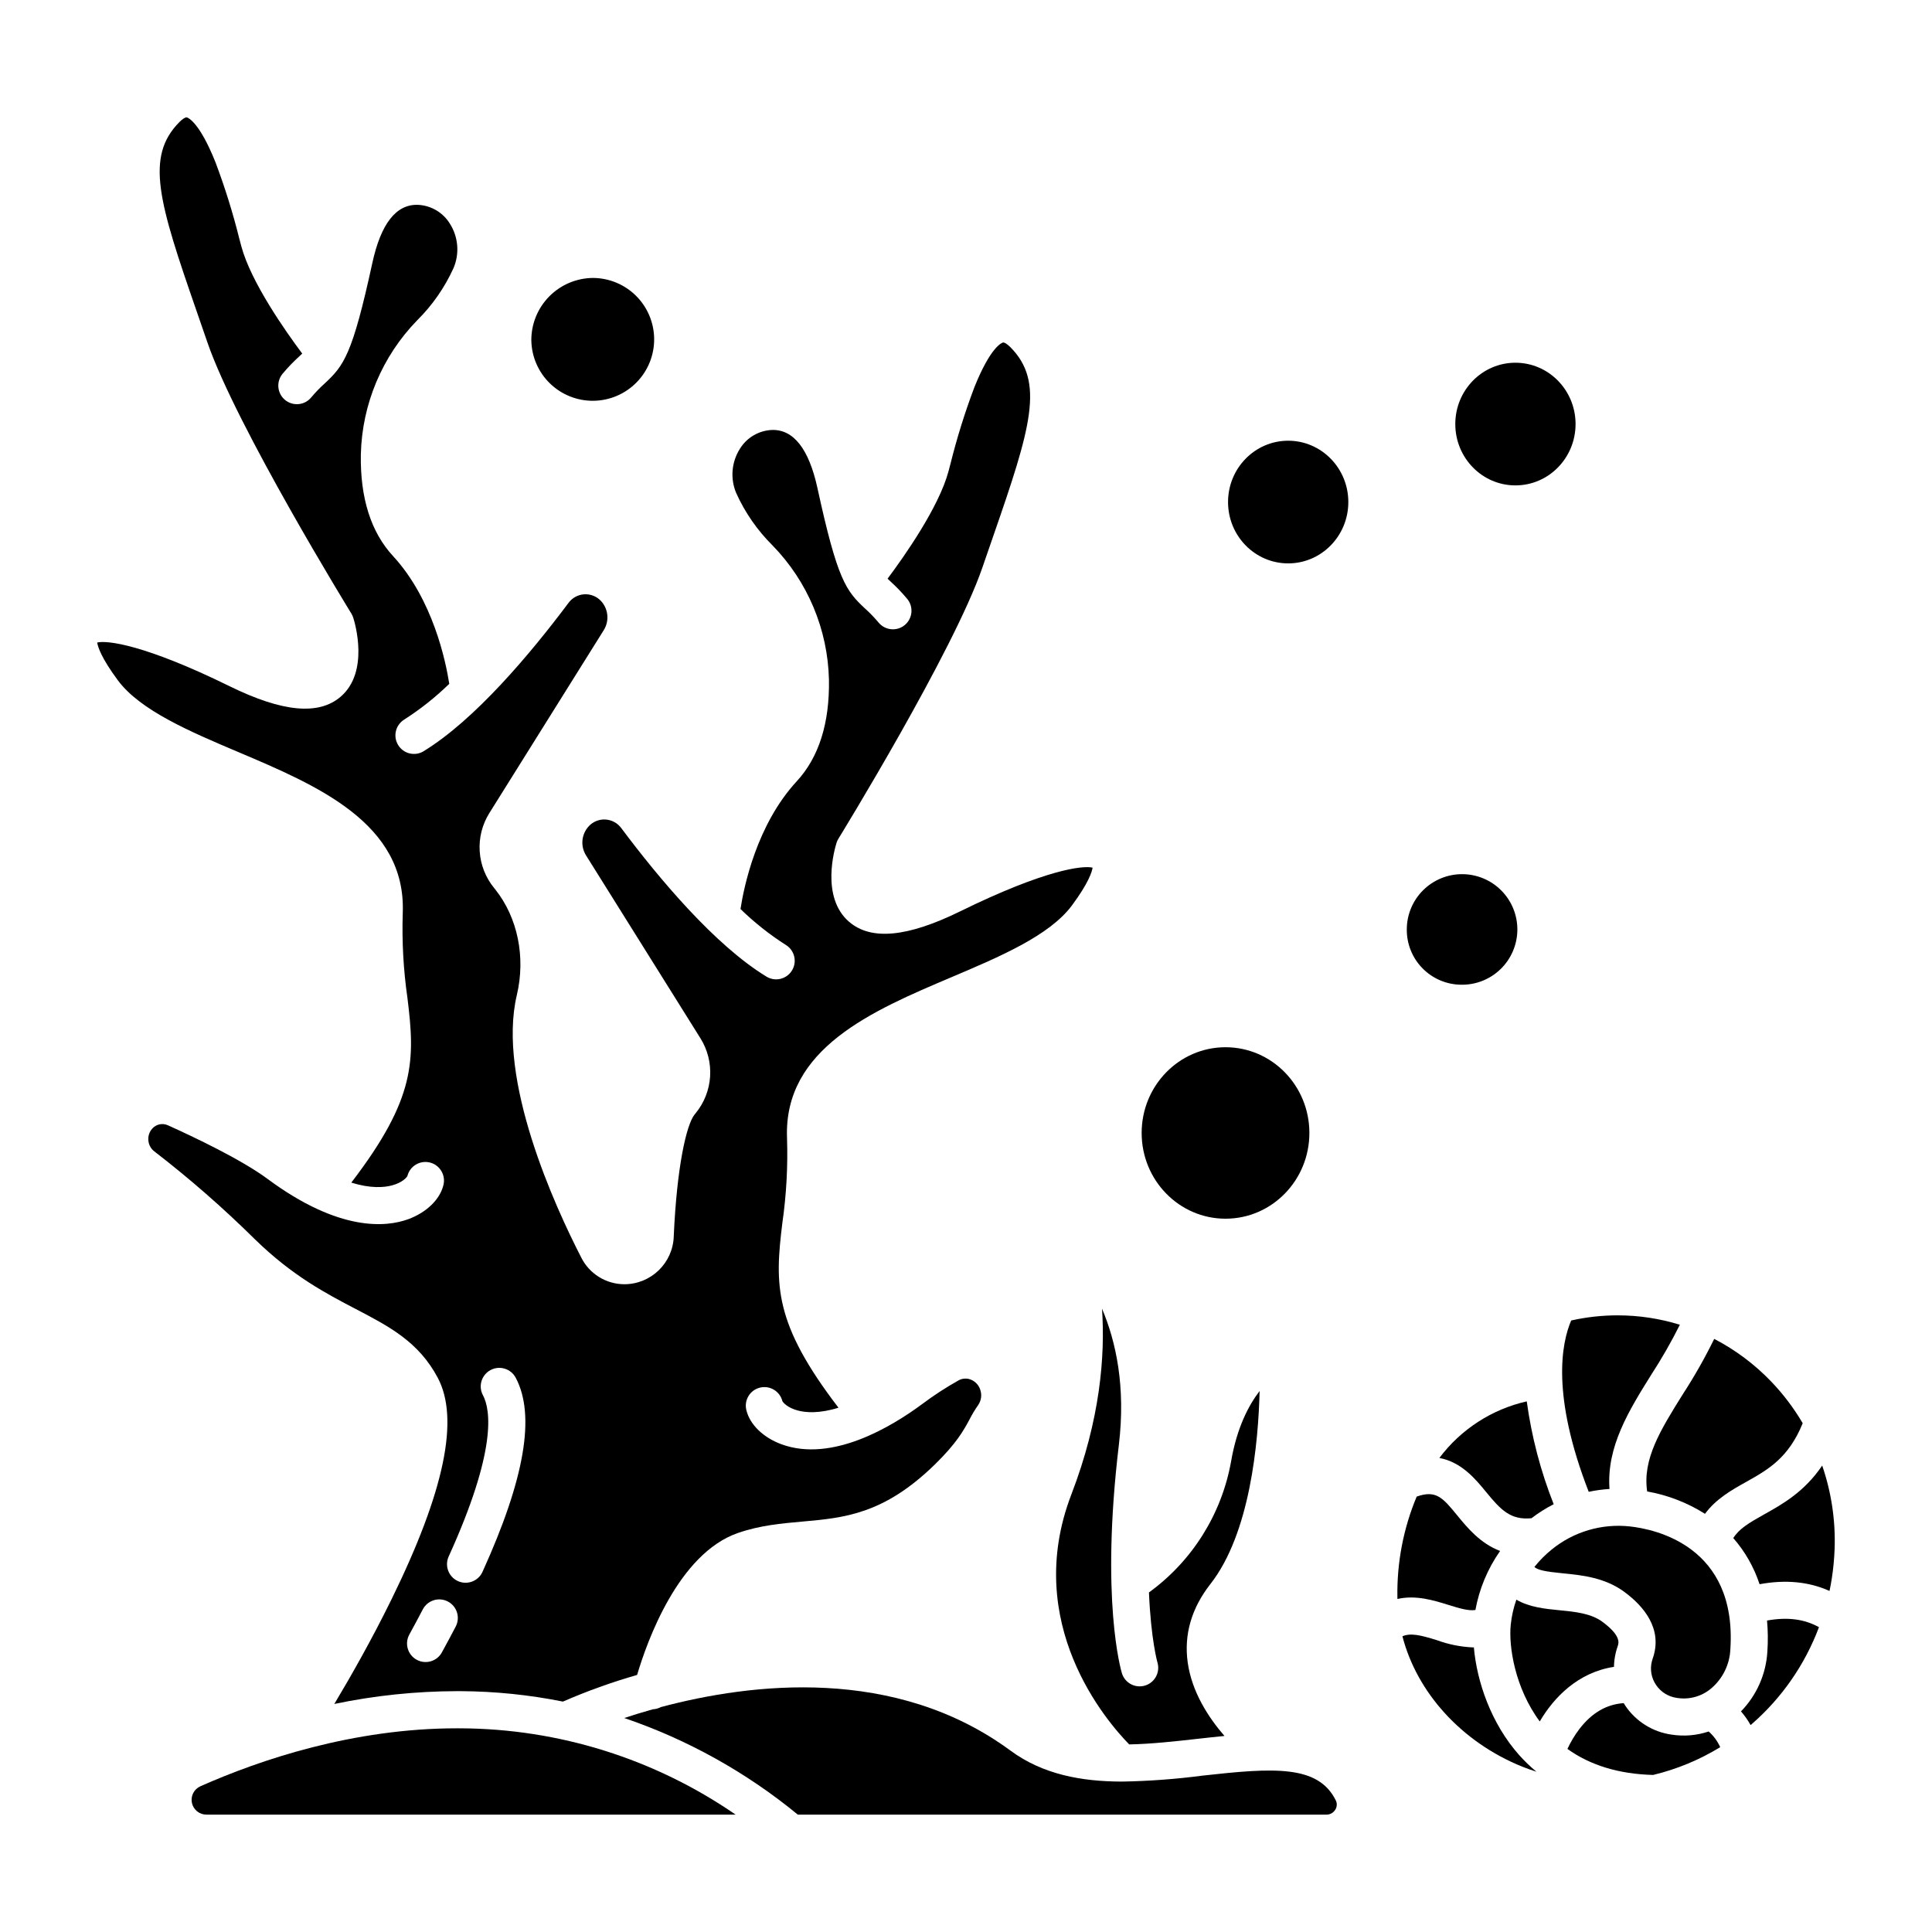 <?xml version="1.0" encoding="UTF-8"?>
<!-- Uploaded to: SVG Repo, www.svgrepo.com, Generator: SVG Repo Mixer Tools -->
<svg fill="#000000" width="800px" height="800px" version="1.1" viewBox="144 144 512 512" xmlns="http://www.w3.org/2000/svg">
 <g>
  <path d="m462.6 614.57c-7.059 0.922-14.168 1.445-21.289 1.566h-0.043-0.043c-10.512-0.027-20.809-1.844-29.406-8.184-30.523-22.5-68.684-17.965-92.691-11.555h-0.004c-0.645 0.344-1.359 0.543-2.086 0.574-2.75 0.77-5.301 1.559-7.598 2.32 16.746 5.703 32.328 14.375 45.996 25.605h140.09c0.953 0.004 1.836-0.488 2.332-1.301 0.484-0.742 0.535-1.688 0.137-2.481-4.684-9.469-16.504-8.656-35.398-6.547z"/>
  <path d="m477.81 512.63c-2.922 3.793-6.016 9.707-7.559 18.66-2.492 13.949-10.293 26.395-21.766 34.723 0.531 12.535 2.234 18.516 2.262 18.617h0.004c0.738 2.582-0.734 5.281-3.305 6.059-2.57 0.781-5.293-0.648-6.113-3.207-0.238-0.773-5.738-19.438-0.824-60.578 1.844-15.418-0.758-27.367-4.465-36.098 0.859 12.539-0.48 29.359-8.117 49.219-13.156 34.211 9.41 60.227 15.328 66.262 5.953-0.121 12.141-0.812 18.25-1.496 2.328-0.262 4.66-0.52 6.988-0.746-4.234-4.887-8.637-11.645-9.734-19.445-1.039-7.391 0.984-14.398 6.016-20.824 10.516-13.418 12.699-37.457 13.035-51.145z"/>
  <path d="m265.1 602.02c-27.512 0-52.109 8.32-67.977 15.352l0.004-0.004c-1.703 0.75-2.652 2.59-2.269 4.41 0.387 1.82 1.992 3.121 3.852 3.117h140.24c-21.441-14.785-46.844-22.758-72.891-22.871z"/>
  <path d="m238.28 490.9c8.941 4.672 16.664 8.707 21.719 18.203 5.805 10.906 1.793 30.125-12.25 58.75-5.293 10.793-10.953 20.707-15.148 27.707v0.004c10.68-2.227 21.551-3.363 32.457-3.391h1.066c9.086 0.051 18.148 0.977 27.059 2.766 6.391-2.785 12.957-5.144 19.656-7.066 2.586-8.734 10.879-32.168 26.773-37.637 5.84-2.012 11.492-2.512 16.961-3 11.121-0.984 21.621-1.926 35.129-15.09 5.852-5.707 7.723-9.176 9.227-11.965h-0.004c0.668-1.312 1.43-2.578 2.273-3.789 0.812-1.152 1.043-2.613 0.625-3.961-0.359-1.266-1.277-2.297-2.492-2.801-1.078-0.453-2.309-0.379-3.328 0.195-3.328 1.867-6.531 3.953-9.586 6.242-8.195 6.078-23.938 15.547-37.27 10.695-4.852-1.77-8.434-5.234-9.348-9.055h-0.004c-0.66-2.633 0.941-5.309 3.578-5.969 2.633-0.66 5.309 0.941 5.969 3.574 0.207 0.395 1.371 1.77 4.113 2.492 2.109 0.555 5.641 0.836 10.754-0.746-17.148-22.371-16.898-32.523-14.883-48.906 1.074-7.461 1.488-15 1.246-22.531-0.938-23.793 22.699-33.809 43.551-42.648 12.793-5.422 26.012-11.02 31.949-19.023 4.453-6.004 5.32-8.949 5.477-10.02-2.617-0.609-12.469 0.48-35.09 11.582-13.996 6.871-23.625 7.773-29.441 2.769-7.609-6.555-3.785-19.469-3.324-20.922l-0.004-0.004c0.121-0.379 0.289-0.746 0.5-1.09 0.305-0.492 30.582-49.762 38.18-71.941 0.977-2.852 1.922-5.59 2.84-8.215 10.004-28.824 13.699-40.887 4.562-50.102-0.828-0.836-1.617-1.336-1.973-1.238-0.324 0.086-3.297 1.156-7.586 11.875-2.519 6.668-4.641 13.484-6.359 20.402l-0.5 1.883c-2.543 9.48-11.699 22.488-16.137 28.426 0.234 0.227 0.477 0.453 0.73 0.688v0.004c1.598 1.445 3.094 3.004 4.473 4.66 1.738 2.09 1.445 5.195-0.645 6.93-2.094 1.734-5.195 1.445-6.93-0.648-1.113-1.328-2.32-2.578-3.609-3.738-5.047-4.699-7.309-7.578-12.594-31.871-2.281-10.477-6.387-15.637-12.109-15.438-3.481 0.164-6.648 2.039-8.465 5.012-2.219 3.512-2.578 7.883-0.965 11.711 2.332 5.164 5.586 9.859 9.609 13.855 9.312 9.543 14.664 22.262 14.969 35.59 0.195 11.523-2.672 20.582-8.531 26.93-10.617 11.5-13.996 27.91-14.91 33.859h0.004c3.668 3.57 7.691 6.758 12.004 9.512 2.32 1.414 3.055 4.441 1.641 6.762-1.414 2.32-4.441 3.055-6.762 1.641-13.707-8.355-28.48-25.996-38.457-39.328-0.984-1.355-2.523-2.199-4.195-2.309-1.652-0.109-3.269 0.531-4.406 1.742-1.98 2.102-2.301 5.273-0.781 7.731l30.344 48.512v-0.004c1.891 3.027 2.781 6.566 2.555 10.121-0.227 3.559-1.562 6.957-3.82 9.715l-0.305 0.375c-2.148 2.707-4.688 13.738-5.512 32.273l0.004 0.004c-0.23 7.07-6.027 12.684-13.102 12.684-4.84-0.012-9.262-2.758-11.422-7.09-6.902-13.422-22.379-47.066-17.062-69.543 2.375-10.035 0.238-20.508-5.719-28.008l-0.297-0.359 0.004-0.004c-2.262-2.758-3.602-6.156-3.828-9.719-0.23-3.559 0.66-7.102 2.551-10.129l30.344-48.516h-0.004c1.52-2.457 1.199-5.629-0.777-7.731-1.148-1.211-2.773-1.848-4.434-1.738-1.664 0.109-3.191 0.957-4.168 2.305-9.98 13.332-24.754 30.977-38.461 39.328v0.004c-2.312 1.344-5.277 0.59-6.668-1.699-1.395-2.285-0.703-5.262 1.555-6.703 4.309-2.754 8.332-5.941 11.996-9.508-0.926-5.965-4.336-22.418-14.902-33.863-5.859-6.344-8.73-15.406-8.531-26.93 0.309-13.332 5.66-26.047 14.973-35.59 4.016-3.988 7.269-8.676 9.605-13.832 1.613-3.828 1.25-8.203-0.969-11.711-1.812-2.973-4.984-4.848-8.461-5.012-5.777-0.211-9.832 4.965-12.109 15.438-5.285 24.297-7.543 27.172-12.594 31.871h-0.004c-1.289 1.16-2.492 2.41-3.606 3.738-1.734 2.094-4.836 2.383-6.93 0.648-2.09-1.734-2.383-4.836-0.645-6.93 1.379-1.656 2.875-3.211 4.477-4.66 0.254-0.234 0.492-0.461 0.73-0.688-4.438-5.934-13.594-18.945-16.137-28.426l-0.5-1.883h-0.004c-1.715-6.922-3.84-13.734-6.356-20.406-4.289-10.715-7.262-11.785-7.586-11.875-0.355-0.098-1.145 0.402-1.973 1.238-9.133 9.215-5.441 21.277 4.562 50.098 0.914 2.629 1.859 5.367 2.84 8.219 7.594 22.18 37.871 71.445 38.18 71.941l-0.004 0.004c0.211 0.34 0.379 0.707 0.5 1.09 0.461 1.453 4.285 14.367-3.328 20.922-5.816 5.008-15.449 4.102-29.441-2.769-22.617-11.102-32.469-12.191-35.09-11.582 0.16 1.074 1.027 4.019 5.481 10.02 5.934 8 19.16 13.605 31.945 19.023 20.855 8.84 44.488 18.859 43.551 42.648-0.242 7.531 0.172 15.074 1.246 22.535 2.016 16.379 2.262 26.531-14.883 48.906 5.117 1.586 8.645 1.305 10.758 0.746 2.742-0.723 3.906-2.098 4.109-2.492v-0.004c0.66-2.633 3.336-4.234 5.973-3.574 2.633 0.664 4.234 3.336 3.574 5.973-0.914 3.816-4.492 7.281-9.348 9.055-5.723 2.082-18.176 3.465-37.273-10.695-6.914-5.125-19.527-11.109-26.434-14.219-1.441-0.637-3.129-0.25-4.148 0.945-0.754 0.863-1.113 2.004-0.984 3.141 0.102 1.125 0.668 2.156 1.562 2.84 9.379 7.231 18.301 15.031 26.723 23.359 9.922 9.672 18.816 14.32 26.668 18.422zm26.457 84.215c-1.152 2.211-2.383 4.508-3.66 6.832v0.004c-1.324 2.348-4.289 3.195-6.656 1.898-2.363-1.297-3.242-4.258-1.969-6.633 1.242-2.262 2.441-4.5 3.562-6.648v-0.004c0.594-1.176 1.633-2.066 2.887-2.469 1.254-0.406 2.617-0.289 3.785 0.32s2.039 1.66 2.426 2.922c0.387 1.258 0.25 2.621-0.375 3.777zm7.238-61.387v0.004c-1.277-2.398-0.367-5.379 2.031-6.656 2.402-1.277 5.383-0.367 6.66 2.031 5.289 9.945 2.41 26.777-8.801 51.453-1.125 2.473-4.043 3.566-6.516 2.445-2.473-1.125-3.57-4.043-2.445-6.516 12.754-28.066 11.156-38.836 9.074-42.758z"/>
  <path d="m531.19 404.96c3.902 0.074 7.672-1.414 10.473-4.129 2.801-2.715 4.402-6.434 4.453-10.336 0.047-3.902-1.461-7.66-4.191-10.445-2.734-2.785-6.465-4.363-10.367-4.387-3.902-0.027-7.652 1.508-10.418 4.258-2.769 2.75-4.324 6.488-4.324 10.391-0.031 3.848 1.465 7.551 4.16 10.297 2.695 2.746 6.367 4.312 10.215 4.352z"/>
  <path d="m491 444.25c0 12.547-9.949 22.719-22.223 22.719s-22.227-10.172-22.227-22.719c0-12.551 9.953-22.723 22.227-22.723s22.223 10.172 22.223 22.723"/>
  <path d="m284.81 234.26c0.086 4.297 1.867 8.387 4.957 11.375 3.09 2.988 7.234 4.633 11.531 4.578 4.301-0.059 8.398-1.812 11.41-4.883 3.008-3.07 4.68-7.203 4.652-11.5-0.031-4.301-1.758-8.41-4.805-11.441-3.051-3.027-7.176-4.731-11.473-4.731-4.356 0.051-8.516 1.824-11.566 4.938s-4.746 7.305-4.707 11.664z"/>
  <path d="m561.54 256.38c0 8.977-7.133 16.254-15.938 16.254-8.801 0-15.934-7.277-15.934-16.254 0-8.977 7.133-16.254 15.934-16.254 8.805 0 15.938 7.277 15.938 16.254"/>
  <path d="m501.32 277.05c0 8.977-7.137 16.254-15.938 16.254-8.801 0-15.938-7.277-15.938-16.254s7.137-16.254 15.938-16.254c8.801 0 15.938 7.277 15.938 16.254"/>
  <path d="m580.52 539.25c5.441 0.965 10.645 2.977 15.316 5.926 2.969-3.996 7.051-6.293 10.789-8.383 5.832-3.262 11.359-6.359 15.109-15.625v-0.004c-2.348-3.996-5.152-7.711-8.363-11.055-4.379-4.562-9.473-8.375-15.086-11.289-2.481 5.062-5.269 9.973-8.344 14.703-5.918 9.48-10.695 17.176-9.422 25.727z"/>
  <path d="m546.6 609.12c-7.535-8.484-11.219-19.574-12.012-28.555-0.113 0-0.23 0.012-0.348 0.012-3.203-0.152-6.367-0.789-9.383-1.891-4.438-1.387-7.012-1.984-9.199-1.055 3.828 14.875 15.645 28.059 31.777 34.562 1.223 0.492 2.461 0.926 3.719 1.324v-0.004c-1.625-1.348-3.148-2.82-4.555-4.394z"/>
  <path d="m611.43 545.38c-3.988 2.231-6.539 3.762-8.094 6.227h0.004c3.117 3.566 5.488 7.727 6.965 12.227 6.879-1.27 13.078-0.676 18.535 1.785 0.227-1.082 0.434-2.176 0.602-3.281v0.004c0.402-2.594 0.652-5.211 0.75-7.832 0.27-7.516-0.844-15.016-3.293-22.125-4.715 6.981-10.523 10.23-15.469 12.996z"/>
  <path d="m572.7 492.58c-4.144 0-8.277 0.457-12.32 1.363-2.586 6.035-5.285 19.836 4.644 45.398v0.004c1.816-0.387 3.656-0.637 5.512-0.754-0.828-11.211 5.199-20.879 11.059-30.273v0.004c2.773-4.273 5.309-8.695 7.586-13.25-5.332-1.652-10.883-2.492-16.465-2.492z"/>
  <path d="m537.81 539.37c3.894 4.75 6.477 7.519 12.043 6.977v0.004c1.848-1.414 3.82-2.66 5.891-3.719-3.469-8.766-5.863-17.914-7.137-27.254-9.254 2.094-17.465 7.41-23.16 15 5.894 1.102 9.594 5.613 12.363 8.992z"/>
  <path d="m596.82 602.86c-3.172 1.066-6.551 1.348-9.852 0.828-4.981-0.699-9.426-3.481-12.238-7.648-0.152-0.227-0.277-0.465-0.422-0.695-4.594 0.32-8.457 2.574-11.746 6.852-1.246 1.641-2.312 3.414-3.176 5.285 6.059 4.352 13.668 6.664 22.715 6.898 6.273-1.512 12.27-3.996 17.773-7.363-0.711-1.586-1.754-3.004-3.055-4.156z"/>
  <path d="m527.79 569.3c3.141 0.984 5.434 1.641 7.207 1.367 1.027-5.625 3.262-10.965 6.543-15.645-5.258-2.008-8.625-6.094-11.344-9.41-3.836-4.688-5.617-6.832-10.766-4.996l0.004-0.004c-3.527 8.441-5.266 17.52-5.109 26.664 0 0.156 0.008 0.312 0.012 0.469 4.875-1.109 9.633 0.363 13.453 1.555z"/>
  <path d="m572.23 581.84c0.133-0.523 0.289-1.047 0.465-1.555 0.297-0.836 0.984-2.789-4.059-6.504-3.035-2.242-7.312-2.656-11.449-3.059-3.578-0.348-7.898-0.766-11.336-2.797-0.754 2.148-1.254 4.379-1.488 6.644-0.59 5.676 1.082 16.711 7.688 25.633 3.723-6.359 10.156-13.031 19.664-14.465 0.023-1.316 0.199-2.625 0.516-3.898z"/>
  <path d="m575.94 548.52c-7.461-0.816-14.938 1.395-20.75 6.141-1.684 1.359-3.211 2.906-4.559 4.602 0.902 0.816 2.856 1.227 7.508 1.68 4.953 0.48 11.121 1.082 16.34 4.934 4.965 3.664 10.301 9.707 7.5 17.676-0.078 0.227-0.148 0.461-0.211 0.703-0.555 2.152-0.148 4.441 1.105 6.273 1.254 1.867 3.242 3.113 5.469 3.426l0.141 0.023v-0.004c3.164 0.5 6.394-0.379 8.871-2.414 3.168-2.625 5.062-6.477 5.215-10.59 1.742-27.227-19.938-31.719-26.629-32.449z"/>
  <path d="m612.28 573.46c0.246 2.703 0.277 5.422 0.098 8.133-0.328 5.984-2.812 11.645-6.996 15.938v0.004c0.969 1.117 1.82 2.332 2.543 3.625 0.113-0.098 0.23-0.188 0.344-0.285v-0.004c7.961-6.941 14.074-15.758 17.777-25.652-3.894-2.164-8.387-2.738-13.766-1.758z"/>
 </g>
</svg>